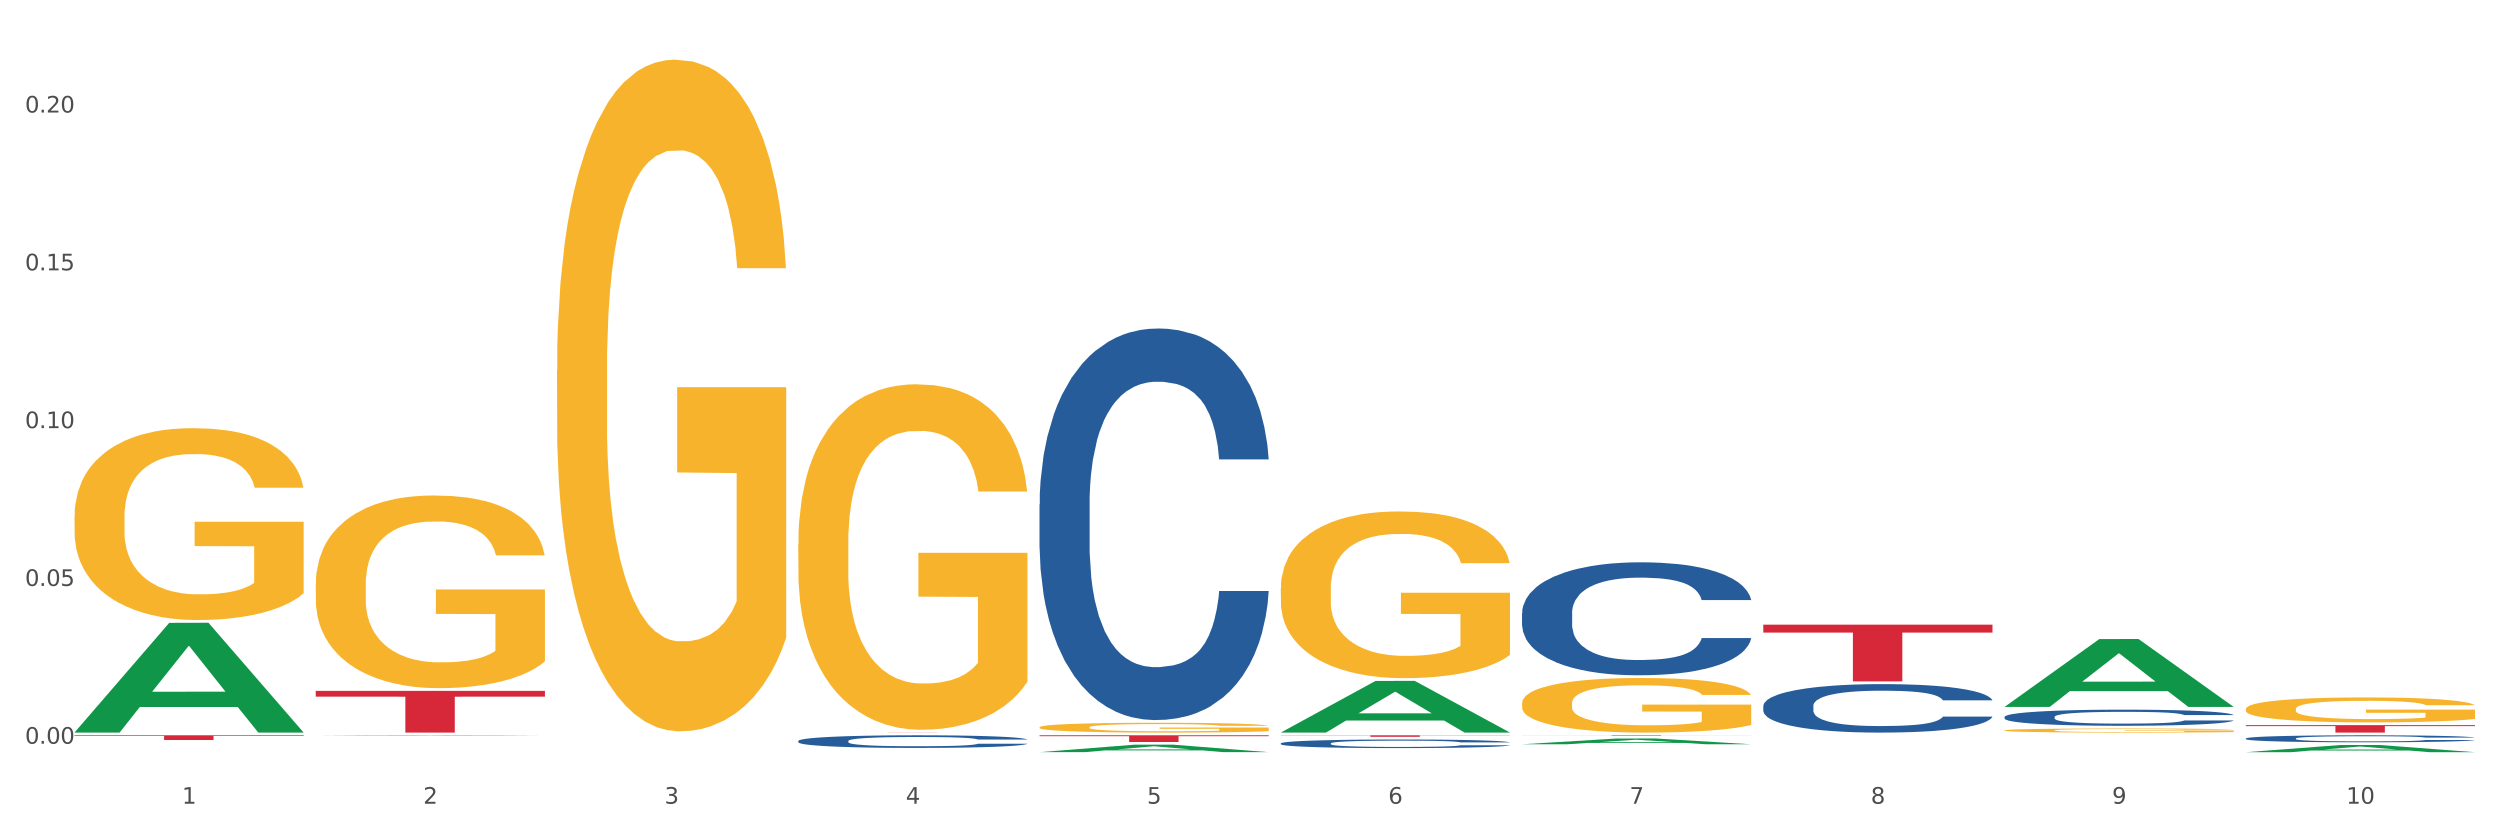 <?xml version="1.0" encoding="utf-8" standalone="no"?>
<!DOCTYPE svg PUBLIC "-//W3C//DTD SVG 1.1//EN"
  "http://www.w3.org/Graphics/SVG/1.1/DTD/svg11.dtd">
<svg xmlns:xlink="http://www.w3.org/1999/xlink" width="1080pt" height="360pt" viewBox="0 0 1080 360" xmlns="http://www.w3.org/2000/svg" version="1.1">
 <rect x="0" y="0" width="1080" height="360" fill="#333333" stroke="none"/>
 <defs>
  <style type="text/css">*{stroke-linejoin: round; stroke-linecap: butt}</style>
 </defs>
 <g id="figure_1">
  <g id="patch_1">
   <path d="M 0 360 
L 1080 360 
L 1080 0 
L 0 0 
z
" style="fill: #ffffff; stroke: #ffffff; stroke-linejoin: miter"/>
  </g>
  <g id="axes_1">
   <g id="matplotlib.axis_1">
    <g id="xtick_1">
     <g id="text_1">
      <!-- 1 -->
      <g style="fill: #4d4d4d" transform="translate(78.627 347.204) scale(0.096 -0.096)">
       <defs>
        <path id="DejaVuSans-31" d="M 794 531 
L 1825 531 
L 1825 4091 
L 703 3866 
L 703 4441 
L 1819 4666 
L 2450 4666 
L 2450 531 
L 3481 531 
L 3481 0 
L 794 0 
L 794 531 
z
" transform="scale(0.016)"/>
       </defs>
       <use xlink:href="#DejaVuSans-31"/>
      </g>
     </g>
    </g>
    <g id="xtick_2">
     <g id="text_2">
      <!-- 2 -->
      <g style="fill: #4d4d4d" transform="translate(182.851 347.204) scale(0.096 -0.096)">
       <defs>
        <path id="DejaVuSans-32" d="M 1228 531 
L 3431 531 
L 3431 0 
L 469 0 
L 469 531 
Q 828 903 1448 1529 
Q 2069 2156 2228 2338 
Q 2531 2678 2651 2914 
Q 2772 3150 2772 3378 
Q 2772 3750 2511 3984 
Q 2250 4219 1831 4219 
Q 1534 4219 1204 4116 
Q 875 4013 500 3803 
L 500 4441 
Q 881 4594 1212 4672 
Q 1544 4750 1819 4750 
Q 2544 4750 2975 4387 
Q 3406 4025 3406 3419 
Q 3406 3131 3298 2873 
Q 3191 2616 2906 2266 
Q 2828 2175 2409 1742 
Q 1991 1309 1228 531 
z
" transform="scale(0.016)"/>
       </defs>
       <use xlink:href="#DejaVuSans-32"/>
      </g>
     </g>
    </g>
    <g id="xtick_3">
     <g id="text_3">
      <!-- 3 -->
      <g style="fill: #4d4d4d" transform="translate(287.074 347.204) scale(0.096 -0.096)">
       <defs>
        <path id="DejaVuSans-33" d="M 2597 2516 
Q 3050 2419 3304 2112 
Q 3559 1806 3559 1356 
Q 3559 666 3084 287 
Q 2609 -91 1734 -91 
Q 1441 -91 1130 -33 
Q 819 25 488 141 
L 488 750 
Q 750 597 1062 519 
Q 1375 441 1716 441 
Q 2309 441 2620 675 
Q 2931 909 2931 1356 
Q 2931 1769 2642 2001 
Q 2353 2234 1838 2234 
L 1294 2234 
L 1294 2753 
L 1863 2753 
Q 2328 2753 2575 2939 
Q 2822 3125 2822 3475 
Q 2822 3834 2567 4026 
Q 2313 4219 1838 4219 
Q 1578 4219 1281 4162 
Q 984 4106 628 3988 
L 628 4550 
Q 988 4650 1302 4700 
Q 1616 4750 1894 4750 
Q 2613 4750 3031 4423 
Q 3450 4097 3450 3541 
Q 3450 3153 3228 2886 
Q 3006 2619 2597 2516 
z
" transform="scale(0.016)"/>
       </defs>
       <use xlink:href="#DejaVuSans-33"/>
      </g>
     </g>
    </g>
    <g id="xtick_4">
     <g id="text_4">
      <!-- 4 -->
      <g style="fill: #4d4d4d" transform="translate(391.298 347.204) scale(0.096 -0.096)">
       <defs>
        <path id="DejaVuSans-34" d="M 2419 4116 
L 825 1625 
L 2419 1625 
L 2419 4116 
z
M 2253 4666 
L 3047 4666 
L 3047 1625 
L 3713 1625 
L 3713 1100 
L 3047 1100 
L 3047 0 
L 2419 0 
L 2419 1100 
L 313 1100 
L 313 1709 
L 2253 4666 
z
" transform="scale(0.016)"/>
       </defs>
       <use xlink:href="#DejaVuSans-34"/>
      </g>
     </g>
    </g>
    <g id="xtick_5">
     <g id="text_5">
      <!-- 5 -->
      <g style="fill: #4d4d4d" transform="translate(495.522 347.204) scale(0.096 -0.096)">
       <defs>
        <path id="DejaVuSans-35" d="M 691 4666 
L 3169 4666 
L 3169 4134 
L 1269 4134 
L 1269 2991 
Q 1406 3038 1543 3061 
Q 1681 3084 1819 3084 
Q 2600 3084 3056 2656 
Q 3513 2228 3513 1497 
Q 3513 744 3044 326 
Q 2575 -91 1722 -91 
Q 1428 -91 1123 -41 
Q 819 9 494 109 
L 494 744 
Q 775 591 1075 516 
Q 1375 441 1709 441 
Q 2250 441 2565 725 
Q 2881 1009 2881 1497 
Q 2881 1984 2565 2268 
Q 2250 2553 1709 2553 
Q 1456 2553 1204 2497 
Q 953 2441 691 2322 
L 691 4666 
z
" transform="scale(0.016)"/>
       </defs>
       <use xlink:href="#DejaVuSans-35"/>
      </g>
     </g>
    </g>
    <g id="xtick_6">
     <g id="text_6">
      <!-- 6 -->
      <g style="fill: #4d4d4d" transform="translate(599.745 347.204) scale(0.096 -0.096)">
       <defs>
        <path id="DejaVuSans-36" d="M 2113 2584 
Q 1688 2584 1439 2293 
Q 1191 2003 1191 1497 
Q 1191 994 1439 701 
Q 1688 409 2113 409 
Q 2538 409 2786 701 
Q 3034 994 3034 1497 
Q 3034 2003 2786 2293 
Q 2538 2584 2113 2584 
z
M 3366 4563 
L 3366 3988 
Q 3128 4100 2886 4159 
Q 2644 4219 2406 4219 
Q 1781 4219 1451 3797 
Q 1122 3375 1075 2522 
Q 1259 2794 1537 2939 
Q 1816 3084 2150 3084 
Q 2853 3084 3261 2657 
Q 3669 2231 3669 1497 
Q 3669 778 3244 343 
Q 2819 -91 2113 -91 
Q 1303 -91 875 529 
Q 447 1150 447 2328 
Q 447 3434 972 4092 
Q 1497 4750 2381 4750 
Q 2619 4750 2861 4703 
Q 3103 4656 3366 4563 
z
" transform="scale(0.016)"/>
       </defs>
       <use xlink:href="#DejaVuSans-36"/>
      </g>
     </g>
    </g>
    <g id="xtick_7">
     <g id="text_7">
      <!-- 7 -->
      <g style="fill: #4d4d4d" transform="translate(703.969 347.204) scale(0.096 -0.096)">
       <defs>
        <path id="DejaVuSans-37" d="M 525 4666 
L 3525 4666 
L 3525 4397 
L 1831 0 
L 1172 0 
L 2766 4134 
L 525 4134 
L 525 4666 
z
" transform="scale(0.016)"/>
       </defs>
       <use xlink:href="#DejaVuSans-37"/>
      </g>
     </g>
    </g>
    <g id="xtick_8">
     <g id="text_8">
      <!-- 8 -->
      <g style="fill: #4d4d4d" transform="translate(808.193 347.204) scale(0.096 -0.096)">
       <defs>
        <path id="DejaVuSans-38" d="M 2034 2216 
Q 1584 2216 1326 1975 
Q 1069 1734 1069 1313 
Q 1069 891 1326 650 
Q 1584 409 2034 409 
Q 2484 409 2743 651 
Q 3003 894 3003 1313 
Q 3003 1734 2745 1975 
Q 2488 2216 2034 2216 
z
M 1403 2484 
Q 997 2584 770 2862 
Q 544 3141 544 3541 
Q 544 4100 942 4425 
Q 1341 4750 2034 4750 
Q 2731 4750 3128 4425 
Q 3525 4100 3525 3541 
Q 3525 3141 3298 2862 
Q 3072 2584 2669 2484 
Q 3125 2378 3379 2068 
Q 3634 1759 3634 1313 
Q 3634 634 3220 271 
Q 2806 -91 2034 -91 
Q 1263 -91 848 271 
Q 434 634 434 1313 
Q 434 1759 690 2068 
Q 947 2378 1403 2484 
z
M 1172 3481 
Q 1172 3119 1398 2916 
Q 1625 2713 2034 2713 
Q 2441 2713 2670 2916 
Q 2900 3119 2900 3481 
Q 2900 3844 2670 4047 
Q 2441 4250 2034 4250 
Q 1625 4250 1398 4047 
Q 1172 3844 1172 3481 
z
" transform="scale(0.016)"/>
       </defs>
       <use xlink:href="#DejaVuSans-38"/>
      </g>
     </g>
    </g>
    <g id="xtick_9">
     <g id="text_9">
      <!-- 9 -->
      <g style="fill: #4d4d4d" transform="translate(912.416 347.204) scale(0.096 -0.096)">
       <defs>
        <path id="DejaVuSans-39" d="M 703 97 
L 703 672 
Q 941 559 1184 500 
Q 1428 441 1663 441 
Q 2288 441 2617 861 
Q 2947 1281 2994 2138 
Q 2813 1869 2534 1725 
Q 2256 1581 1919 1581 
Q 1219 1581 811 2004 
Q 403 2428 403 3163 
Q 403 3881 828 4315 
Q 1253 4750 1959 4750 
Q 2769 4750 3195 4129 
Q 3622 3509 3622 2328 
Q 3622 1225 3098 567 
Q 2575 -91 1691 -91 
Q 1453 -91 1209 -44 
Q 966 3 703 97 
z
M 1959 2075 
Q 2384 2075 2632 2365 
Q 2881 2656 2881 3163 
Q 2881 3666 2632 3958 
Q 2384 4250 1959 4250 
Q 1534 4250 1286 3958 
Q 1038 3666 1038 3163 
Q 1038 2656 1286 2365 
Q 1534 2075 1959 2075 
z
" transform="scale(0.016)"/>
       </defs>
       <use xlink:href="#DejaVuSans-39"/>
      </g>
     </g>
    </g>
    <g id="xtick_10">
     <g id="text_10">
      <!-- 10 -->
      <g style="fill: #4d4d4d" transform="translate(1013.586 347.204) scale(0.096 -0.096)">
       <defs>
        <path id="DejaVuSans-30" d="M 2034 4250 
Q 1547 4250 1301 3770 
Q 1056 3291 1056 2328 
Q 1056 1369 1301 889 
Q 1547 409 2034 409 
Q 2525 409 2770 889 
Q 3016 1369 3016 2328 
Q 3016 3291 2770 3770 
Q 2525 4250 2034 4250 
z
M 2034 4750 
Q 2819 4750 3233 4129 
Q 3647 3509 3647 2328 
Q 3647 1150 3233 529 
Q 2819 -91 2034 -91 
Q 1250 -91 836 529 
Q 422 1150 422 2328 
Q 422 3509 836 4129 
Q 1250 4750 2034 4750 
z
" transform="scale(0.016)"/>
       </defs>
       <use xlink:href="#DejaVuSans-31"/>
       <use xlink:href="#DejaVuSans-30" transform="translate(63.623 0)"/>
      </g>
     </g>
    </g>
    <g id="xtick_11"/>
    <g id="xtick_12"/>
    <g id="xtick_13"/>
    <g id="xtick_14"/>
    <g id="xtick_15"/>
    <g id="xtick_16"/>
    <g id="xtick_17"/>
    <g id="xtick_18"/>
    <g id="xtick_19"/>
   </g>
   <g id="matplotlib.axis_2">
    <g id="ytick_1">
     <g id="text_11">
      <!-- 0.00 -->
      <g style="fill: #4d4d4d" transform="translate(10.8 321.294) scale(0.096 -0.096)">
       <defs>
        <path id="DejaVuSans-2e" d="M 684 794 
L 1344 794 
L 1344 0 
L 684 0 
L 684 794 
z
" transform="scale(0.016)"/>
       </defs>
       <use xlink:href="#DejaVuSans-30"/>
       <use xlink:href="#DejaVuSans-2e" transform="translate(63.623 0)"/>
       <use xlink:href="#DejaVuSans-30" transform="translate(95.41 0)"/>
       <use xlink:href="#DejaVuSans-30" transform="translate(159.033 0)"/>
      </g>
     </g>
    </g>
    <g id="ytick_2">
     <g id="text_12">
      <!-- 0.05 -->
      <g style="fill: #4d4d4d" transform="translate(10.8 253.126) scale(0.096 -0.096)">
       <use xlink:href="#DejaVuSans-30"/>
       <use xlink:href="#DejaVuSans-2e" transform="translate(63.623 0)"/>
       <use xlink:href="#DejaVuSans-30" transform="translate(95.41 0)"/>
       <use xlink:href="#DejaVuSans-35" transform="translate(159.033 0)"/>
      </g>
     </g>
    </g>
    <g id="ytick_3">
     <g id="text_13">
      <!-- 0.10 -->
      <g style="fill: #4d4d4d" transform="translate(10.8 184.959) scale(0.096 -0.096)">
       <use xlink:href="#DejaVuSans-30"/>
       <use xlink:href="#DejaVuSans-2e" transform="translate(63.623 0)"/>
       <use xlink:href="#DejaVuSans-31" transform="translate(95.41 0)"/>
       <use xlink:href="#DejaVuSans-30" transform="translate(159.033 0)"/>
      </g>
     </g>
    </g>
    <g id="ytick_4">
     <g id="text_14">
      <!-- 0.15 -->
      <g style="fill: #4d4d4d" transform="translate(10.8 116.792) scale(0.096 -0.096)">
       <use xlink:href="#DejaVuSans-30"/>
       <use xlink:href="#DejaVuSans-2e" transform="translate(63.623 0)"/>
       <use xlink:href="#DejaVuSans-31" transform="translate(95.41 0)"/>
       <use xlink:href="#DejaVuSans-35" transform="translate(159.033 0)"/>
      </g>
     </g>
    </g>
    <g id="ytick_5">
     <g id="text_15">
      <!-- 0.20 -->
      <g style="fill: #4d4d4d" transform="translate(10.8 48.625) scale(0.096 -0.096)">
       <use xlink:href="#DejaVuSans-30"/>
       <use xlink:href="#DejaVuSans-2e" transform="translate(63.623 0)"/>
       <use xlink:href="#DejaVuSans-32" transform="translate(95.41 0)"/>
       <use xlink:href="#DejaVuSans-30" transform="translate(159.033 0)"/>
      </g>
     </g>
    </g>
    <g id="ytick_6"/>
    <g id="ytick_7"/>
    <g id="ytick_8"/>
    <g id="ytick_9"/>
   </g>
   <g id="PolyCollection_1">
    <path d="M 32.175 316.39 
L 32.277 316.345 
L 73.107 269.071 
L 90.051 269.027 
L 131.187 316.479 
L 111.589 316.479 
L 102.709 305.429 
L 60.552 305.429 
L 60.246 305.607 
L 51.671 316.479 
L 32.175 316.479 
L 32.175 316.39 
L 65.86 298.835 
L 97.401 298.79 
L 81.783 279.141 
L 81.579 279.052 
L 81.375 279.186 
L 65.758 298.79 
L 65.86 298.835 
L 32.175 316.39 
z
" clip-path="url(#p85b5d80c39)" style="fill: #109648"/>
    <path d="M 657.517 317.646 
L 756.529 317.646 
L 756.529 317.677 
L 717.581 317.677 
L 717.581 317.864 
L 696.23 317.864 
L 696.23 317.677 
L 657.517 317.677 
L 657.517 317.647 
L 657.517 317.646 
z
" clip-path="url(#p85b5d80c39)" style="fill: #d62839"/>
    <path d="M 553.293 317.646 
L 652.306 317.646 
L 652.306 317.737 
L 613.358 317.738 
L 613.358 318.3 
L 592.006 318.3 
L 592.006 317.738 
L 553.293 317.737 
L 553.293 317.647 
L 553.293 317.646 
z
" clip-path="url(#p85b5d80c39)" style="fill: #d62839"/>
    <path d="M 449.069 317.646 
L 548.082 317.646 
L 548.082 318.048 
L 509.134 318.051 
L 509.134 320.538 
L 487.783 320.538 
L 487.783 318.051 
L 449.069 318.048 
L 449.069 317.649 
L 449.069 317.646 
z
" clip-path="url(#p85b5d80c39)" style="fill: #d62839"/>
    <path d="M 344.846 316.433 
L 443.858 316.433 
L 443.858 316.439 
L 404.91 316.44 
L 404.91 316.479 
L 383.559 316.479 
L 383.559 316.44 
L 344.846 316.439 
L 344.846 316.433 
L 344.846 316.433 
z
" clip-path="url(#p85b5d80c39)" style="fill: #d62839"/>
    <path d="M 136.399 298.453 
L 235.411 298.453 
L 235.411 300.958 
L 196.463 300.975 
L 196.463 316.479 
L 175.112 316.479 
L 175.112 300.975 
L 136.399 300.958 
L 136.399 298.47 
L 136.399 298.453 
z
" clip-path="url(#p85b5d80c39)" style="fill: #d62839"/>
    <path d="M 344.846 320.098 
L 344.963 320.093 
L 344.963 319.953 
L 345.314 319.764 
L 346.601 319.415 
L 348.24 319.151 
L 351.049 318.842 
L 352.57 318.713 
L 354.56 318.568 
L 358.656 318.334 
L 363.338 318.135 
L 366.615 318.025 
L 369.072 317.955 
L 374.573 317.831 
L 377.733 317.776 
L 381.01 317.731 
L 383.819 317.701 
L 388.5 317.666 
L 392.245 317.651 
L 396.576 317.646 
L 400.204 317.651 
L 405.002 317.671 
L 412.025 317.731 
L 414.716 317.766 
L 418.344 317.826 
L 422.09 317.905 
L 425.133 317.985 
L 428.644 318.1 
L 432.272 318.249 
L 435.783 318.439 
L 438.241 318.613 
L 440.23 318.797 
L 441.986 319.022 
L 443.273 319.266 
L 443.858 319.47 
L 422.441 319.47 
L 421.856 319.286 
L 420.685 319.086 
L 419.515 318.952 
L 418.227 318.842 
L 416.238 318.718 
L 414.482 318.638 
L 411.556 318.543 
L 408.865 318.483 
L 406.641 318.449 
L 403.949 318.419 
L 398.214 318.389 
L 394.118 318.389 
L 391.543 318.399 
L 388.383 318.424 
L 385.691 318.459 
L 382.531 318.518 
L 380.074 318.583 
L 377.616 318.668 
L 376.211 318.728 
L 374.105 318.837 
L 372.7 318.927 
L 370.828 319.081 
L 369.775 319.191 
L 367.902 319.475 
L 367.083 319.684 
L 366.732 319.829 
L 366.498 319.988 
L 366.498 320.765 
L 367.2 321.114 
L 367.785 321.264 
L 368.721 321.433 
L 370.477 321.652 
L 373.052 321.866 
L 375.743 322.021 
L 377.967 322.116 
L 380.074 322.185 
L 382.18 322.24 
L 384.755 322.29 
L 386.862 322.32 
L 390.022 322.35 
L 393.767 322.365 
L 396.693 322.365 
L 402.662 322.34 
L 405.353 322.315 
L 407.928 322.28 
L 410.737 322.225 
L 412.961 322.165 
L 414.248 322.121 
L 416.355 322.026 
L 417.993 321.926 
L 419.398 321.812 
L 420.334 321.712 
L 421.387 321.563 
L 422.207 321.393 
L 422.441 321.303 
L 443.858 321.303 
L 443.39 321.483 
L 442.571 321.657 
L 440.932 321.891 
L 439.645 322.026 
L 437.655 322.19 
L 435.549 322.33 
L 432.623 322.484 
L 429.931 322.599 
L 427.122 322.699 
L 424.079 322.788 
L 418.579 322.913 
L 416.589 322.948 
L 412.376 323.007 
L 409.099 323.042 
L 404.3 323.077 
L 399.385 323.097 
L 394.235 323.102 
L 389.671 323.092 
L 384.638 323.062 
L 381.478 323.032 
L 377.967 322.988 
L 373.871 322.918 
L 370.009 322.833 
L 366.38 322.733 
L 362.986 322.619 
L 359.826 322.489 
L 355.73 322.275 
L 352.687 322.066 
L 350.464 321.871 
L 348.942 321.707 
L 347.421 321.498 
L 346.601 321.353 
L 345.314 321.005 
L 344.846 320.681 
L 344.846 320.098 
z
" clip-path="url(#p85b5d80c39)" style="fill: #255c99"/>
    <path d="M 449.069 217.915 
L 449.187 217.76 
L 449.187 213.435 
L 449.538 207.564 
L 450.825 196.75 
L 452.464 188.563 
L 455.272 178.984 
L 456.794 174.968 
L 458.783 170.488 
L 462.88 163.227 
L 467.561 157.047 
L 470.838 153.649 
L 473.296 151.486 
L 478.797 147.624 
L 481.957 145.924 
L 485.234 144.534 
L 488.042 143.607 
L 492.724 142.526 
L 496.469 142.062 
L 500.799 141.908 
L 504.427 142.062 
L 509.226 142.68 
L 516.248 144.534 
L 518.94 145.616 
L 522.568 147.469 
L 526.313 149.941 
L 529.356 152.413 
L 532.867 155.966 
L 536.495 160.601 
L 540.006 166.471 
L 542.464 171.878 
L 544.454 177.594 
L 546.209 184.546 
L 547.497 192.116 
L 548.082 198.45 
L 526.664 198.45 
L 526.079 192.734 
L 524.909 186.554 
L 523.738 182.383 
L 522.451 178.984 
L 520.461 175.122 
L 518.706 172.651 
L 515.78 169.715 
L 513.088 167.862 
L 510.864 166.78 
L 508.173 165.853 
L 502.438 164.926 
L 498.342 164.926 
L 495.767 165.235 
L 492.607 166.008 
L 489.915 167.089 
L 486.755 168.943 
L 484.297 170.951 
L 481.84 173.577 
L 480.435 175.431 
L 478.328 178.83 
L 476.924 181.611 
L 475.051 186.4 
L 473.998 189.799 
L 472.126 198.604 
L 471.306 205.093 
L 470.955 209.573 
L 470.721 214.516 
L 470.721 238.616 
L 471.423 249.43 
L 472.009 254.065 
L 472.945 259.317 
L 474.7 266.115 
L 477.275 272.758 
L 479.967 277.547 
L 482.191 280.482 
L 484.297 282.645 
L 486.404 284.344 
L 488.979 285.889 
L 491.085 286.816 
L 494.245 287.743 
L 497.991 288.206 
L 500.916 288.206 
L 506.885 287.434 
L 509.577 286.661 
L 512.152 285.58 
L 514.961 283.881 
L 517.184 282.027 
L 518.472 280.636 
L 520.578 277.701 
L 522.217 274.611 
L 523.621 271.058 
L 524.558 267.968 
L 525.611 263.334 
L 526.43 258.081 
L 526.664 255.301 
L 548.082 255.301 
L 547.614 260.862 
L 546.795 266.269 
L 545.156 273.53 
L 543.869 277.701 
L 541.879 282.799 
L 539.772 287.125 
L 536.846 291.914 
L 534.155 295.467 
L 531.346 298.557 
L 528.303 301.337 
L 522.802 305.2 
L 520.813 306.281 
L 516.599 308.135 
L 513.322 309.216 
L 508.524 310.298 
L 503.608 310.916 
L 498.459 311.07 
L 493.894 310.761 
L 488.862 309.834 
L 485.702 308.907 
L 482.191 307.517 
L 478.094 305.354 
L 474.232 302.728 
L 470.604 299.638 
L 467.21 296.085 
L 464.05 292.068 
L 459.954 285.425 
L 456.911 278.937 
L 454.687 272.912 
L 453.166 267.814 
L 451.644 261.326 
L 450.825 256.845 
L 449.538 246.031 
L 449.069 235.99 
L 449.069 217.915 
z
" clip-path="url(#p85b5d80c39)" style="fill: #255c99"/>
    <path d="M 553.293 321.133 
L 553.41 321.13 
L 553.41 321.035 
L 553.761 320.906 
L 555.049 320.669 
L 556.687 320.49 
L 559.496 320.28 
L 561.017 320.192 
L 563.007 320.094 
L 567.103 319.934 
L 571.785 319.799 
L 575.062 319.725 
L 577.52 319.677 
L 583.02 319.592 
L 586.18 319.555 
L 589.457 319.525 
L 592.266 319.504 
L 596.948 319.481 
L 600.693 319.471 
L 605.023 319.467 
L 608.651 319.471 
L 613.45 319.484 
L 620.472 319.525 
L 623.164 319.548 
L 626.792 319.589 
L 630.537 319.643 
L 633.58 319.697 
L 637.091 319.775 
L 640.719 319.877 
L 644.23 320.006 
L 646.688 320.124 
L 648.677 320.249 
L 650.433 320.402 
L 651.72 320.568 
L 652.306 320.707 
L 630.888 320.707 
L 630.303 320.581 
L 629.132 320.446 
L 627.962 320.354 
L 626.675 320.28 
L 624.685 320.195 
L 622.929 320.141 
L 620.004 320.077 
L 617.312 320.036 
L 615.088 320.012 
L 612.396 319.992 
L 606.661 319.972 
L 602.565 319.972 
L 599.99 319.979 
L 596.83 319.995 
L 594.139 320.019 
L 590.979 320.06 
L 588.521 320.104 
L 586.063 320.161 
L 584.659 320.202 
L 582.552 320.277 
L 581.148 320.337 
L 579.275 320.442 
L 578.222 320.517 
L 576.349 320.71 
L 575.53 320.852 
L 575.179 320.95 
L 574.945 321.059 
L 574.945 321.587 
L 575.647 321.824 
L 576.232 321.926 
L 577.168 322.041 
L 578.924 322.19 
L 581.499 322.336 
L 584.191 322.441 
L 586.414 322.505 
L 588.521 322.552 
L 590.628 322.59 
L 593.202 322.623 
L 595.309 322.644 
L 598.469 322.664 
L 602.214 322.674 
L 605.14 322.674 
L 611.109 322.657 
L 613.801 322.64 
L 616.375 322.617 
L 619.184 322.579 
L 621.408 322.539 
L 622.695 322.508 
L 624.802 322.444 
L 626.441 322.376 
L 627.845 322.298 
L 628.781 322.231 
L 629.835 322.129 
L 630.654 322.014 
L 630.888 321.953 
L 652.306 321.953 
L 651.837 322.075 
L 651.018 322.193 
L 649.38 322.352 
L 648.092 322.444 
L 646.103 322.556 
L 643.996 322.651 
L 641.07 322.755 
L 638.378 322.833 
L 635.569 322.901 
L 632.526 322.962 
L 627.026 323.047 
L 625.036 323.07 
L 620.823 323.111 
L 617.546 323.135 
L 612.747 323.158 
L 607.832 323.172 
L 602.682 323.175 
L 598.118 323.169 
L 593.085 323.148 
L 589.925 323.128 
L 586.414 323.098 
L 582.318 323.05 
L 578.456 322.993 
L 574.828 322.925 
L 571.434 322.847 
L 568.274 322.759 
L 564.177 322.613 
L 561.135 322.471 
L 558.911 322.339 
L 557.389 322.227 
L 555.868 322.085 
L 555.049 321.987 
L 553.761 321.75 
L 553.293 321.53 
L 553.293 321.133 
z
" clip-path="url(#p85b5d80c39)" style="fill: #255c99"/>
    <path d="M 657.517 264.847 
L 657.634 264.803 
L 657.634 263.555 
L 657.985 261.861 
L 659.272 258.741 
L 660.911 256.379 
L 663.72 253.615 
L 665.241 252.456 
L 667.231 251.164 
L 671.327 249.069 
L 676.008 247.286 
L 679.285 246.305 
L 681.743 245.681 
L 687.244 244.567 
L 690.404 244.077 
L 693.681 243.676 
L 696.49 243.408 
L 701.171 243.096 
L 704.916 242.963 
L 709.247 242.918 
L 712.875 242.963 
L 717.673 243.141 
L 724.695 243.676 
L 727.387 243.988 
L 731.015 244.523 
L 734.76 245.236 
L 737.803 245.949 
L 741.314 246.974 
L 744.943 248.311 
L 748.454 250.005 
L 750.911 251.565 
L 752.901 253.214 
L 754.657 255.22 
L 755.944 257.404 
L 756.529 259.231 
L 735.112 259.231 
L 734.526 257.582 
L 733.356 255.799 
L 732.186 254.596 
L 730.898 253.615 
L 728.909 252.501 
L 727.153 251.788 
L 724.227 250.941 
L 721.535 250.406 
L 719.312 250.094 
L 716.62 249.827 
L 710.885 249.559 
L 706.789 249.559 
L 704.214 249.648 
L 701.054 249.871 
L 698.362 250.183 
L 695.202 250.718 
L 692.745 251.297 
L 690.287 252.055 
L 688.882 252.59 
L 686.776 253.571 
L 685.371 254.373 
L 683.499 255.755 
L 682.445 256.735 
L 680.573 259.276 
L 679.754 261.148 
L 679.402 262.44 
L 679.168 263.867 
L 679.168 270.82 
L 679.871 273.94 
L 680.456 275.277 
L 681.392 276.793 
L 683.148 278.754 
L 685.722 280.67 
L 688.414 282.052 
L 690.638 282.899 
L 692.745 283.523 
L 694.851 284.013 
L 697.426 284.459 
L 699.533 284.726 
L 702.693 284.994 
L 706.438 285.128 
L 709.364 285.128 
L 715.332 284.905 
L 718.024 284.682 
L 720.599 284.37 
L 723.408 283.88 
L 725.632 283.345 
L 726.919 282.944 
L 729.026 282.097 
L 730.664 281.205 
L 732.069 280.18 
L 733.005 279.289 
L 734.058 277.952 
L 734.877 276.436 
L 735.112 275.634 
L 756.529 275.634 
L 756.061 277.238 
L 755.242 278.798 
L 753.603 280.893 
L 752.316 282.097 
L 750.326 283.568 
L 748.22 284.816 
L 745.294 286.197 
L 742.602 287.222 
L 739.793 288.114 
L 736.75 288.916 
L 731.249 290.031 
L 729.26 290.343 
L 725.046 290.877 
L 721.769 291.189 
L 716.971 291.501 
L 712.055 291.68 
L 706.906 291.724 
L 702.341 291.635 
L 697.309 291.368 
L 694.149 291.1 
L 690.638 290.699 
L 686.542 290.075 
L 682.679 289.317 
L 679.051 288.426 
L 675.657 287.401 
L 672.497 286.242 
L 668.401 284.325 
L 665.358 282.453 
L 663.134 280.715 
L 661.613 279.244 
L 660.091 277.372 
L 659.272 276.08 
L 657.985 272.959 
L 657.517 270.062 
L 657.517 264.847 
z
" clip-path="url(#p85b5d80c39)" style="fill: #255c99"/>
    <path d="M 761.74 304.946 
L 761.857 304.927 
L 761.857 304.392 
L 762.208 303.665 
L 763.496 302.326 
L 765.134 301.313 
L 767.943 300.127 
L 769.465 299.63 
L 771.454 299.075 
L 775.551 298.176 
L 780.232 297.411 
L 783.509 296.99 
L 785.967 296.723 
L 791.467 296.245 
L 794.627 296.034 
L 797.904 295.862 
L 800.713 295.747 
L 805.395 295.613 
L 809.14 295.556 
L 813.47 295.537 
L 817.098 295.556 
L 821.897 295.633 
L 828.919 295.862 
L 831.611 295.996 
L 835.239 296.225 
L 838.984 296.531 
L 842.027 296.837 
L 845.538 297.277 
L 849.166 297.851 
L 852.677 298.578 
L 855.135 299.247 
L 857.125 299.955 
L 858.88 300.815 
L 860.168 301.753 
L 860.753 302.537 
L 839.335 302.537 
L 838.75 301.829 
L 837.58 301.064 
L 836.409 300.548 
L 835.122 300.127 
L 833.132 299.649 
L 831.377 299.343 
L 828.451 298.979 
L 825.759 298.75 
L 823.535 298.616 
L 820.843 298.501 
L 815.109 298.387 
L 811.012 298.387 
L 808.438 298.425 
L 805.278 298.52 
L 802.586 298.654 
L 799.426 298.884 
L 796.968 299.132 
L 794.51 299.458 
L 793.106 299.687 
L 790.999 300.108 
L 789.595 300.452 
L 787.722 301.045 
L 786.669 301.466 
L 784.796 302.556 
L 783.977 303.359 
L 783.626 303.914 
L 783.392 304.526 
L 783.392 307.509 
L 784.094 308.848 
L 784.679 309.422 
L 785.616 310.072 
L 787.371 310.913 
L 789.946 311.736 
L 792.638 312.329 
L 794.862 312.692 
L 796.968 312.96 
L 799.075 313.17 
L 801.65 313.361 
L 803.756 313.476 
L 806.916 313.591 
L 810.661 313.648 
L 813.587 313.648 
L 819.556 313.553 
L 822.248 313.457 
L 824.823 313.323 
L 827.632 313.113 
L 829.855 312.883 
L 831.143 312.711 
L 833.249 312.348 
L 834.888 311.965 
L 836.292 311.525 
L 837.229 311.143 
L 838.282 310.569 
L 839.101 309.919 
L 839.335 309.575 
L 860.753 309.575 
L 860.285 310.263 
L 859.465 310.933 
L 857.827 311.831 
L 856.539 312.348 
L 854.55 312.979 
L 852.443 313.514 
L 849.517 314.107 
L 846.825 314.547 
L 844.017 314.93 
L 840.974 315.274 
L 835.473 315.752 
L 833.483 315.886 
L 829.27 316.115 
L 825.993 316.249 
L 821.195 316.383 
L 816.279 316.46 
L 811.13 316.479 
L 806.565 316.441 
L 801.533 316.326 
L 798.373 316.211 
L 794.862 316.039 
L 790.765 315.771 
L 786.903 315.446 
L 783.275 315.064 
L 779.881 314.624 
L 776.721 314.126 
L 772.625 313.304 
L 769.582 312.501 
L 767.358 311.755 
L 765.837 311.124 
L 764.315 310.321 
L 763.496 309.766 
L 762.208 308.427 
L 761.74 307.184 
L 761.74 304.946 
z
" clip-path="url(#p85b5d80c39)" style="fill: #255c99"/>
    <path d="M 761.74 269.869 
L 860.753 269.869 
L 860.753 273.274 
L 821.805 273.297 
L 821.805 294.369 
L 800.454 294.369 
L 800.454 273.297 
L 761.74 273.274 
L 761.74 269.892 
L 761.74 269.869 
z
" clip-path="url(#p85b5d80c39)" style="fill: #d62839"/>
    <path d="M 865.964 309.702 
L 866.081 309.696 
L 866.081 309.518 
L 866.432 309.276 
L 867.719 308.831 
L 869.358 308.493 
L 872.167 308.099 
L 873.688 307.933 
L 875.678 307.749 
L 879.774 307.45 
L 884.456 307.195 
L 887.733 307.055 
L 890.19 306.966 
L 895.691 306.807 
L 898.851 306.737 
L 902.128 306.68 
L 904.937 306.642 
L 909.618 306.597 
L 913.364 306.578 
L 917.694 306.572 
L 921.322 306.578 
L 926.12 306.604 
L 933.143 306.68 
L 935.834 306.724 
L 939.463 306.801 
L 943.208 306.903 
L 946.251 307.004 
L 949.762 307.151 
L 953.39 307.342 
L 956.901 307.583 
L 959.359 307.806 
L 961.348 308.042 
L 963.104 308.328 
L 964.391 308.64 
L 964.976 308.901 
L 943.559 308.901 
L 942.974 308.665 
L 941.803 308.411 
L 940.633 308.239 
L 939.346 308.099 
L 937.356 307.94 
L 935.6 307.838 
L 932.674 307.717 
L 929.983 307.641 
L 927.759 307.596 
L 925.067 307.558 
L 919.332 307.52 
L 915.236 307.52 
L 912.661 307.533 
L 909.501 307.564 
L 906.81 307.609 
L 903.65 307.685 
L 901.192 307.768 
L 898.734 307.876 
L 897.33 307.953 
L 895.223 308.093 
L 893.819 308.207 
L 891.946 308.404 
L 890.893 308.544 
L 889.02 308.907 
L 888.201 309.174 
L 887.85 309.359 
L 887.616 309.562 
L 887.616 310.555 
L 888.318 311.001 
L 888.903 311.191 
L 889.839 311.408 
L 891.595 311.688 
L 894.17 311.961 
L 896.861 312.159 
L 899.085 312.28 
L 901.192 312.369 
L 903.298 312.439 
L 905.873 312.502 
L 907.98 312.54 
L 911.14 312.579 
L 914.885 312.598 
L 917.811 312.598 
L 923.78 312.566 
L 926.472 312.534 
L 929.046 312.489 
L 931.855 312.42 
L 934.079 312.343 
L 935.366 312.286 
L 937.473 312.165 
L 939.111 312.038 
L 940.516 311.891 
L 941.452 311.764 
L 942.505 311.573 
L 943.325 311.357 
L 943.559 311.242 
L 964.976 311.242 
L 964.508 311.471 
L 963.689 311.694 
L 962.05 311.993 
L 960.763 312.165 
L 958.773 312.375 
L 956.667 312.553 
L 953.741 312.75 
L 951.049 312.897 
L 948.24 313.024 
L 945.197 313.139 
L 939.697 313.298 
L 937.707 313.342 
L 933.494 313.419 
L 930.217 313.463 
L 925.418 313.508 
L 920.503 313.533 
L 915.353 313.539 
L 910.789 313.527 
L 905.756 313.489 
L 902.596 313.45 
L 899.085 313.393 
L 894.989 313.304 
L 891.127 313.196 
L 887.499 313.069 
L 884.105 312.922 
L 880.945 312.757 
L 876.848 312.483 
L 873.805 312.216 
L 871.582 311.968 
L 870.06 311.758 
L 868.539 311.49 
L 867.719 311.306 
L 866.432 310.861 
L 865.964 310.447 
L 865.964 309.702 
z
" clip-path="url(#p85b5d80c39)" style="fill: #255c99"/>
    <path d="M 136.399 252.513 
L 136.516 252.437 
L 136.516 249.7 
L 136.749 247.344 
L 137.918 241.643 
L 139.672 236.93 
L 140.958 234.421 
L 142.244 232.369 
L 143.763 230.316 
L 145.634 228.188 
L 149.024 225.071 
L 151.128 223.475 
L 153.699 221.803 
L 158.375 219.37 
L 161.765 218.002 
L 165.272 216.862 
L 171 215.494 
L 174.741 214.885 
L 178.716 214.429 
L 183.508 214.125 
L 187.132 214.049 
L 195.081 214.277 
L 201.861 214.961 
L 205.135 215.494 
L 209.343 216.406 
L 211.564 217.014 
L 215.188 218.23 
L 218.928 219.826 
L 221.5 221.195 
L 225.358 223.779 
L 228.28 226.364 
L 230.969 229.556 
L 232.372 231.761 
L 233.424 233.813 
L 234.359 236.17 
L 235.294 239.894 
L 214.253 239.894 
L 213.434 237.234 
L 212.148 234.725 
L 210.278 232.293 
L 208.641 230.773 
L 205.836 228.872 
L 203.264 227.656 
L 200.576 226.744 
L 197.302 225.984 
L 194.731 225.604 
L 191.107 225.299 
L 183.976 225.376 
L 179.183 225.984 
L 175.91 226.744 
L 173.806 227.428 
L 171.936 228.188 
L 169.831 229.252 
L 167.377 230.849 
L 165.623 232.293 
L 163.87 234.117 
L 162.467 235.942 
L 161.181 238.07 
L 160.129 240.35 
L 159.311 242.707 
L 158.609 245.595 
L 158.025 250.384 
L 158.025 260.798 
L 158.259 263.155 
L 158.843 266.271 
L 159.544 268.628 
L 160.713 271.44 
L 161.765 273.341 
L 163.753 276.077 
L 165.974 278.358 
L 167.727 279.802 
L 169.481 281.018 
L 172.52 282.691 
L 175.91 284.059 
L 178.833 284.895 
L 182.807 285.655 
L 185.496 285.959 
L 187.834 286.111 
L 193.562 286.111 
L 197.653 285.883 
L 202.212 285.351 
L 205.719 284.667 
L 208.641 283.831 
L 211.915 282.463 
L 214.019 281.17 
L 214.019 265.283 
L 188.301 265.207 
L 188.301 254.641 
L 235.411 254.641 
L 235.411 285.655 
L 233.424 287.252 
L 231.203 288.696 
L 228.865 289.988 
L 225.358 291.584 
L 221.15 293.105 
L 217.409 294.169 
L 213.434 295.081 
L 208.758 295.917 
L 202.68 296.677 
L 198.939 296.981 
L 194.263 297.209 
L 188.769 297.285 
L 183.976 297.133 
L 179.3 296.753 
L 174.39 296.069 
L 169.598 295.081 
L 165.974 294.093 
L 162.35 292.877 
L 158.492 291.28 
L 155.453 289.76 
L 153.115 288.392 
L 150.543 286.643 
L 147.738 284.363 
L 145.634 282.311 
L 143.763 280.182 
L 141.776 277.446 
L 140.373 275.089 
L 138.97 272.125 
L 138.152 269.92 
L 137.217 266.499 
L 136.516 261.711 
L 136.399 252.513 
z
" clip-path="url(#p85b5d80c39)" style="fill: #f7b32b"/>
    <path d="M 32.175 317.646 
L 131.187 317.646 
L 131.187 317.928 
L 92.239 317.93 
L 92.239 319.671 
L 70.888 319.671 
L 70.888 317.93 
L 32.175 317.928 
L 32.175 317.648 
L 32.175 317.646 
z
" clip-path="url(#p85b5d80c39)" style="fill: #d62839"/>
    <path d="M 970.188 306.281 
L 970.304 306.272 
L 970.304 305.917 
L 970.538 305.612 
L 971.707 304.874 
L 973.461 304.263 
L 974.747 303.938 
L 976.032 303.672 
L 977.552 303.407 
L 979.422 303.131 
L 982.813 302.727 
L 984.917 302.521 
L 987.488 302.304 
L 992.164 301.989 
L 995.554 301.812 
L 999.061 301.664 
L 1004.789 301.487 
L 1008.53 301.408 
L 1012.505 301.349 
L 1017.297 301.31 
L 1020.921 301.3 
L 1028.87 301.329 
L 1035.65 301.418 
L 1038.923 301.487 
L 1043.132 301.605 
L 1045.353 301.684 
L 1048.977 301.841 
L 1052.717 302.048 
L 1055.289 302.225 
L 1059.147 302.56 
L 1062.069 302.895 
L 1064.758 303.308 
L 1066.161 303.594 
L 1067.213 303.86 
L 1068.148 304.165 
L 1069.083 304.647 
L 1048.041 304.647 
L 1047.223 304.303 
L 1045.937 303.978 
L 1044.067 303.663 
L 1042.43 303.466 
L 1039.625 303.22 
L 1037.053 303.062 
L 1034.364 302.944 
L 1031.091 302.845 
L 1028.52 302.796 
L 1024.896 302.757 
L 1017.765 302.767 
L 1012.972 302.845 
L 1009.699 302.944 
L 1007.595 303.032 
L 1005.724 303.131 
L 1003.62 303.269 
L 1001.165 303.476 
L 999.412 303.663 
L 997.659 303.899 
L 996.256 304.135 
L 994.97 304.411 
L 993.918 304.706 
L 993.1 305.011 
L 992.398 305.386 
L 991.814 306.006 
L 991.814 307.355 
L 992.047 307.66 
L 992.632 308.064 
L 993.333 308.369 
L 994.502 308.733 
L 995.554 308.979 
L 997.542 309.334 
L 999.763 309.629 
L 1001.516 309.816 
L 1003.27 309.974 
L 1006.309 310.19 
L 1009.699 310.367 
L 1012.621 310.476 
L 1016.596 310.574 
L 1019.285 310.614 
L 1021.623 310.633 
L 1027.351 310.633 
L 1031.442 310.604 
L 1036.001 310.535 
L 1039.508 310.446 
L 1042.43 310.338 
L 1045.704 310.161 
L 1047.808 309.993 
L 1047.808 307.936 
L 1022.09 307.926 
L 1022.09 306.557 
L 1069.2 306.557 
L 1069.2 310.574 
L 1067.213 310.781 
L 1064.992 310.968 
L 1062.654 311.135 
L 1059.147 311.342 
L 1054.938 311.539 
L 1051.198 311.677 
L 1047.223 311.795 
L 1042.547 311.903 
L 1036.469 312.002 
L 1032.728 312.041 
L 1028.052 312.071 
L 1022.558 312.08 
L 1017.765 312.061 
L 1013.089 312.012 
L 1008.179 311.923 
L 1003.387 311.795 
L 999.763 311.667 
L 996.139 311.509 
L 992.281 311.303 
L 989.242 311.106 
L 986.904 310.929 
L 984.332 310.702 
L 981.527 310.407 
L 979.422 310.141 
L 977.552 309.865 
L 975.565 309.511 
L 974.162 309.206 
L 972.759 308.822 
L 971.941 308.536 
L 971.006 308.093 
L 970.304 307.473 
L 970.188 306.281 
z
" clip-path="url(#p85b5d80c39)" style="fill: #f7b32b"/>
    <path d="M 865.964 315.526 
L 866.081 315.524 
L 866.081 315.466 
L 866.315 315.416 
L 867.484 315.294 
L 869.237 315.194 
L 870.523 315.141 
L 871.809 315.097 
L 873.329 315.053 
L 875.199 315.008 
L 878.589 314.942 
L 880.693 314.908 
L 883.265 314.872 
L 887.941 314.82 
L 891.331 314.791 
L 894.838 314.767 
L 900.566 314.738 
L 904.306 314.725 
L 908.281 314.715 
L 913.074 314.709 
L 916.698 314.707 
L 924.647 314.712 
L 931.427 314.726 
L 934.7 314.738 
L 938.908 314.757 
L 941.129 314.77 
L 944.753 314.796 
L 948.494 314.83 
L 951.066 314.859 
L 954.923 314.914 
L 957.846 314.969 
L 960.534 315.037 
L 961.937 315.084 
L 962.989 315.128 
L 963.924 315.178 
L 964.859 315.257 
L 943.818 315.257 
L 943 315.201 
L 941.714 315.147 
L 939.843 315.095 
L 938.207 315.063 
L 935.401 315.023 
L 932.829 314.997 
L 930.141 314.977 
L 926.868 314.961 
L 924.296 314.953 
L 920.672 314.946 
L 913.541 314.948 
L 908.749 314.961 
L 905.475 314.977 
L 903.371 314.992 
L 901.501 315.008 
L 899.397 315.031 
L 896.942 315.065 
L 895.188 315.095 
L 893.435 315.134 
L 892.032 315.173 
L 890.746 315.218 
L 889.694 315.267 
L 888.876 315.317 
L 888.175 315.379 
L 887.59 315.48 
L 887.59 315.702 
L 887.824 315.752 
L 888.408 315.819 
L 889.11 315.869 
L 890.279 315.929 
L 891.331 315.969 
L 893.318 316.027 
L 895.539 316.076 
L 897.293 316.107 
L 899.046 316.133 
L 902.085 316.168 
L 905.475 316.197 
L 908.398 316.215 
L 912.372 316.231 
L 915.061 316.238 
L 917.399 316.241 
L 923.127 316.241 
L 927.218 316.236 
L 931.777 316.225 
L 935.284 316.21 
L 938.207 316.192 
L 941.48 316.163 
L 943.584 316.136 
L 943.584 315.798 
L 917.867 315.796 
L 917.867 315.571 
L 964.976 315.571 
L 964.976 316.231 
L 962.989 316.265 
L 960.768 316.296 
L 958.43 316.323 
L 954.923 316.357 
L 950.715 316.39 
L 946.974 316.412 
L 943 316.432 
L 938.324 316.45 
L 932.245 316.466 
L 928.504 316.472 
L 923.828 316.477 
L 918.334 316.479 
L 913.541 316.476 
L 908.865 316.468 
L 903.956 316.453 
L 899.163 316.432 
L 895.539 316.411 
L 891.915 316.385 
L 888.058 316.351 
L 885.018 316.319 
L 882.68 316.29 
L 880.109 316.252 
L 877.303 316.204 
L 875.199 316.16 
L 873.329 316.115 
L 871.341 316.057 
L 869.938 316.006 
L 868.536 315.943 
L 867.717 315.896 
L 866.782 315.823 
L 866.081 315.722 
L 865.964 315.526 
z
" clip-path="url(#p85b5d80c39)" style="fill: #f7b32b"/>
    <path d="M 761.74 318.175 
L 761.857 318.175 
L 761.857 318.175 
L 762.091 318.174 
L 763.26 318.173 
L 765.013 318.172 
L 766.299 318.172 
L 767.585 318.172 
L 769.105 318.171 
L 770.975 318.171 
L 774.365 318.17 
L 776.469 318.17 
L 779.041 318.169 
L 783.717 318.169 
L 787.107 318.169 
L 790.614 318.168 
L 796.342 318.168 
L 800.083 318.168 
L 804.057 318.168 
L 808.85 318.168 
L 812.474 318.168 
L 820.423 318.168 
L 827.203 318.168 
L 830.476 318.168 
L 834.685 318.168 
L 836.906 318.169 
L 840.529 318.169 
L 844.27 318.169 
L 846.842 318.169 
L 850.7 318.17 
L 853.622 318.17 
L 856.311 318.171 
L 857.713 318.171 
L 858.766 318.172 
L 859.701 318.172 
L 860.636 318.173 
L 839.594 318.173 
L 838.776 318.172 
L 837.49 318.172 
L 835.62 318.172 
L 833.983 318.171 
L 831.178 318.171 
L 828.606 318.171 
L 825.917 318.17 
L 822.644 318.17 
L 820.072 318.17 
L 816.448 318.17 
L 809.318 318.17 
L 804.525 318.17 
L 801.252 318.17 
L 799.148 318.171 
L 797.277 318.171 
L 795.173 318.171 
L 792.718 318.171 
L 790.965 318.172 
L 789.211 318.172 
L 787.809 318.172 
L 786.523 318.173 
L 785.471 318.173 
L 784.652 318.174 
L 783.951 318.174 
L 783.366 318.175 
L 783.366 318.177 
L 783.6 318.178 
L 784.185 318.178 
L 784.886 318.179 
L 786.055 318.179 
L 787.107 318.18 
L 789.094 318.18 
L 791.315 318.18 
L 793.069 318.181 
L 794.822 318.181 
L 797.862 318.181 
L 801.252 318.182 
L 804.174 318.182 
L 808.149 318.182 
L 810.837 318.182 
L 813.175 318.182 
L 818.903 318.182 
L 822.995 318.182 
L 827.554 318.182 
L 831.061 318.182 
L 833.983 318.182 
L 837.256 318.181 
L 839.36 318.181 
L 839.36 318.178 
L 813.643 318.178 
L 813.643 318.176 
L 860.753 318.176 
L 860.753 318.182 
L 858.766 318.182 
L 856.544 318.183 
L 854.206 318.183 
L 850.7 318.183 
L 846.491 318.183 
L 842.751 318.184 
L 838.776 318.184 
L 834.1 318.184 
L 828.021 318.184 
L 824.281 318.184 
L 819.605 318.184 
L 814.111 318.184 
L 809.318 318.184 
L 804.642 318.184 
L 799.732 318.184 
L 794.939 318.184 
L 791.315 318.184 
L 787.692 318.183 
L 783.834 318.183 
L 780.795 318.183 
L 778.457 318.182 
L 775.885 318.182 
L 773.079 318.182 
L 770.975 318.181 
L 769.105 318.181 
L 767.118 318.18 
L 765.715 318.18 
L 764.312 318.179 
L 763.494 318.179 
L 762.559 318.178 
L 761.857 318.177 
L 761.74 318.175 
z
" clip-path="url(#p85b5d80c39)" style="fill: #f7b32b"/>
    <path d="M 657.517 303.791 
L 657.634 303.77 
L 657.634 302.994 
L 657.867 302.327 
L 659.036 300.711 
L 660.79 299.376 
L 662.076 298.665 
L 663.362 298.083 
L 664.881 297.502 
L 666.752 296.898 
L 670.142 296.015 
L 672.246 295.563 
L 674.818 295.089 
L 679.493 294.4 
L 682.884 294.012 
L 686.39 293.689 
L 692.118 293.301 
L 695.859 293.129 
L 699.834 293 
L 704.627 292.913 
L 708.25 292.892 
L 716.199 292.956 
L 722.979 293.15 
L 726.253 293.301 
L 730.461 293.56 
L 732.682 293.732 
L 736.306 294.077 
L 740.047 294.529 
L 742.618 294.917 
L 746.476 295.649 
L 749.398 296.381 
L 752.087 297.286 
L 753.49 297.911 
L 754.542 298.492 
L 755.477 299.16 
L 756.412 300.216 
L 735.371 300.216 
L 734.552 299.462 
L 733.266 298.751 
L 731.396 298.062 
L 729.76 297.631 
L 726.954 297.092 
L 724.382 296.748 
L 721.694 296.489 
L 718.42 296.274 
L 715.849 296.166 
L 712.225 296.08 
L 705.094 296.101 
L 700.301 296.274 
L 697.028 296.489 
L 694.924 296.683 
L 693.054 296.898 
L 690.949 297.2 
L 688.495 297.652 
L 686.741 298.062 
L 684.988 298.579 
L 683.585 299.096 
L 682.299 299.699 
L 681.247 300.345 
L 680.429 301.013 
L 679.727 301.831 
L 679.143 303.188 
L 679.143 306.139 
L 679.377 306.807 
L 679.961 307.69 
L 680.662 308.358 
L 681.831 309.155 
L 682.884 309.694 
L 684.871 310.469 
L 687.092 311.115 
L 688.845 311.524 
L 690.599 311.869 
L 693.638 312.343 
L 697.028 312.731 
L 699.951 312.968 
L 703.925 313.183 
L 706.614 313.269 
L 708.952 313.312 
L 714.68 313.312 
L 718.771 313.248 
L 723.33 313.097 
L 726.837 312.903 
L 729.76 312.666 
L 733.033 312.278 
L 735.137 311.912 
L 735.137 307.41 
L 709.419 307.389 
L 709.419 304.395 
L 756.529 304.395 
L 756.529 313.183 
L 754.542 313.635 
L 752.321 314.045 
L 749.983 314.411 
L 746.476 314.863 
L 742.268 315.294 
L 738.527 315.596 
L 734.552 315.854 
L 729.876 316.091 
L 723.798 316.307 
L 720.057 316.393 
L 715.381 316.457 
L 709.887 316.479 
L 705.094 316.436 
L 700.418 316.328 
L 695.508 316.134 
L 690.716 315.854 
L 687.092 315.574 
L 683.468 315.229 
L 679.61 314.777 
L 676.571 314.346 
L 674.233 313.959 
L 671.661 313.463 
L 668.856 312.817 
L 666.752 312.235 
L 664.881 311.632 
L 662.894 310.857 
L 661.491 310.189 
L 660.088 309.349 
L 659.27 308.724 
L 658.335 307.755 
L 657.634 306.398 
L 657.517 303.791 
z
" clip-path="url(#p85b5d80c39)" style="fill: #f7b32b"/>
    <path d="M 553.293 254.228 
L 553.41 254.162 
L 553.41 251.794 
L 553.644 249.755 
L 554.813 244.822 
L 556.566 240.743 
L 557.852 238.573 
L 559.138 236.797 
L 560.658 235.021 
L 562.528 233.179 
L 565.918 230.482 
L 568.022 229.101 
L 570.594 227.654 
L 575.27 225.549 
L 578.66 224.365 
L 582.167 223.378 
L 587.895 222.194 
L 591.636 221.668 
L 595.61 221.273 
L 600.403 221.01 
L 604.027 220.944 
L 611.976 221.142 
L 618.756 221.734 
L 622.029 222.194 
L 626.237 222.983 
L 628.458 223.51 
L 632.082 224.562 
L 635.823 225.943 
L 638.395 227.127 
L 642.252 229.364 
L 645.175 231.6 
L 647.863 234.363 
L 649.266 236.27 
L 650.318 238.046 
L 651.253 240.086 
L 652.189 243.309 
L 631.147 243.309 
L 630.329 241.006 
L 629.043 238.836 
L 627.173 236.731 
L 625.536 235.415 
L 622.73 233.771 
L 620.159 232.718 
L 617.47 231.929 
L 614.197 231.271 
L 611.625 230.942 
L 608.001 230.679 
L 600.87 230.745 
L 596.078 231.271 
L 592.805 231.929 
L 590.7 232.521 
L 588.83 233.179 
L 586.726 234.1 
L 584.271 235.481 
L 582.518 236.731 
L 580.764 238.31 
L 579.361 239.888 
L 578.075 241.73 
L 577.023 243.703 
L 576.205 245.742 
L 575.504 248.242 
L 574.919 252.386 
L 574.919 261.397 
L 575.153 263.437 
L 575.737 266.133 
L 576.439 268.173 
L 577.608 270.606 
L 578.66 272.251 
L 580.647 274.619 
L 582.868 276.592 
L 584.622 277.842 
L 586.375 278.894 
L 589.415 280.341 
L 592.805 281.525 
L 595.727 282.249 
L 599.702 282.907 
L 602.39 283.17 
L 604.728 283.301 
L 610.456 283.301 
L 614.548 283.104 
L 619.107 282.644 
L 622.613 282.052 
L 625.536 281.328 
L 628.809 280.144 
L 630.913 279.026 
L 630.913 265.278 
L 605.196 265.213 
L 605.196 256.069 
L 652.306 256.069 
L 652.306 282.907 
L 650.318 284.288 
L 648.097 285.538 
L 645.759 286.656 
L 642.252 288.037 
L 638.044 289.353 
L 634.303 290.274 
L 630.329 291.063 
L 625.653 291.787 
L 619.574 292.444 
L 615.833 292.708 
L 611.158 292.905 
L 605.663 292.971 
L 600.87 292.839 
L 596.195 292.51 
L 591.285 291.918 
L 586.492 291.063 
L 582.868 290.208 
L 579.244 289.156 
L 575.387 287.774 
L 572.347 286.459 
L 570.009 285.275 
L 567.438 283.762 
L 564.632 281.788 
L 562.528 280.012 
L 560.658 278.171 
L 558.67 275.803 
L 557.268 273.764 
L 555.865 271.198 
L 555.047 269.291 
L 554.111 266.331 
L 553.41 262.187 
L 553.293 254.228 
z
" clip-path="url(#p85b5d80c39)" style="fill: #f7b32b"/>
    <path d="M 449.069 314.197 
L 449.186 314.194 
L 449.186 314.054 
L 449.42 313.934 
L 450.589 313.644 
L 452.343 313.403 
L 453.628 313.276 
L 454.914 313.171 
L 456.434 313.066 
L 458.304 312.958 
L 461.694 312.799 
L 463.799 312.718 
L 466.37 312.633 
L 471.046 312.509 
L 474.436 312.439 
L 477.943 312.381 
L 483.671 312.311 
L 487.412 312.28 
L 491.386 312.257 
L 496.179 312.241 
L 499.803 312.238 
L 507.752 312.249 
L 514.532 312.284 
L 517.805 312.311 
L 522.014 312.358 
L 524.235 312.389 
L 527.859 312.451 
L 531.599 312.532 
L 534.171 312.602 
L 538.029 312.733 
L 540.951 312.865 
L 543.64 313.028 
L 545.043 313.14 
L 546.095 313.245 
L 547.03 313.365 
L 547.965 313.555 
L 526.923 313.555 
L 526.105 313.419 
L 524.819 313.291 
L 522.949 313.167 
L 521.312 313.09 
L 518.507 312.993 
L 515.935 312.931 
L 513.246 312.884 
L 509.973 312.846 
L 507.401 312.826 
L 503.778 312.811 
L 496.647 312.815 
L 491.854 312.846 
L 488.581 312.884 
L 486.477 312.919 
L 484.606 312.958 
L 482.502 313.012 
L 480.047 313.094 
L 478.294 313.167 
L 476.54 313.26 
L 475.138 313.353 
L 473.852 313.462 
L 472.8 313.578 
L 471.981 313.698 
L 471.28 313.845 
L 470.696 314.089 
L 470.696 314.62 
L 470.929 314.74 
L 471.514 314.899 
L 472.215 315.019 
L 473.384 315.162 
L 474.436 315.259 
L 476.424 315.398 
L 478.645 315.514 
L 480.398 315.588 
L 482.152 315.65 
L 485.191 315.735 
L 488.581 315.805 
L 491.503 315.847 
L 495.478 315.886 
L 498.167 315.902 
L 500.505 315.909 
L 506.232 315.909 
L 510.324 315.898 
L 514.883 315.871 
L 518.39 315.836 
L 521.312 315.793 
L 524.585 315.724 
L 526.69 315.658 
L 526.69 314.848 
L 500.972 314.844 
L 500.972 314.306 
L 548.082 314.306 
L 548.082 315.886 
L 546.095 315.968 
L 543.874 316.041 
L 541.536 316.107 
L 538.029 316.188 
L 533.82 316.266 
L 530.08 316.32 
L 526.105 316.367 
L 521.429 316.409 
L 515.351 316.448 
L 511.61 316.463 
L 506.934 316.475 
L 501.44 316.479 
L 496.647 316.471 
L 491.971 316.452 
L 487.061 316.417 
L 482.268 316.367 
L 478.645 316.316 
L 475.021 316.254 
L 471.163 316.173 
L 468.124 316.095 
L 465.786 316.026 
L 463.214 315.937 
L 460.409 315.82 
L 458.304 315.716 
L 456.434 315.607 
L 454.447 315.468 
L 453.044 315.348 
L 451.641 315.197 
L 450.823 315.084 
L 449.888 314.91 
L 449.186 314.666 
L 449.069 314.197 
z
" clip-path="url(#p85b5d80c39)" style="fill: #f7b32b"/>
    <path d="M 344.846 234.981 
L 344.963 234.845 
L 344.963 229.938 
L 345.197 225.713 
L 346.366 215.49 
L 348.119 207.039 
L 349.405 202.541 
L 350.691 198.86 
L 352.21 195.18 
L 354.081 191.363 
L 357.471 185.775 
L 359.575 182.913 
L 362.147 179.914 
L 366.823 175.552 
L 370.213 173.099 
L 373.72 171.054 
L 379.448 168.6 
L 383.188 167.51 
L 387.163 166.692 
L 391.956 166.147 
L 395.579 166.011 
L 403.529 166.42 
L 410.309 167.646 
L 413.582 168.6 
L 417.79 170.236 
L 420.011 171.327 
L 423.635 173.507 
L 427.376 176.37 
L 429.947 178.823 
L 433.805 183.458 
L 436.728 188.092 
L 439.416 193.817 
L 440.819 197.77 
L 441.871 201.45 
L 442.806 205.676 
L 443.741 212.355 
L 422.7 212.355 
L 421.882 207.584 
L 420.596 203.086 
L 418.725 198.724 
L 417.089 195.998 
L 414.283 192.59 
L 411.711 190.409 
L 409.023 188.774 
L 405.75 187.411 
L 403.178 186.729 
L 399.554 186.184 
L 392.423 186.32 
L 387.63 187.411 
L 384.357 188.774 
L 382.253 190 
L 380.383 191.363 
L 378.279 193.272 
L 375.824 196.134 
L 374.07 198.724 
L 372.317 201.995 
L 370.914 205.267 
L 369.628 209.083 
L 368.576 213.172 
L 367.758 217.398 
L 367.056 222.578 
L 366.472 231.165 
L 366.472 249.839 
L 366.706 254.064 
L 367.29 259.653 
L 367.992 263.878 
L 369.161 268.922 
L 370.213 272.329 
L 372.2 277.236 
L 374.421 281.325 
L 376.174 283.915 
L 377.928 286.096 
L 380.967 289.095 
L 384.357 291.548 
L 387.28 293.048 
L 391.254 294.411 
L 393.943 294.956 
L 396.281 295.229 
L 402.009 295.229 
L 406.1 294.82 
L 410.659 293.866 
L 414.166 292.639 
L 417.089 291.139 
L 420.362 288.686 
L 422.466 286.369 
L 422.466 257.881 
L 396.748 257.744 
L 396.748 238.798 
L 443.858 238.798 
L 443.858 294.411 
L 441.871 297.273 
L 439.65 299.863 
L 437.312 302.18 
L 433.805 305.043 
L 429.597 307.769 
L 425.856 309.677 
L 421.882 311.313 
L 417.206 312.812 
L 411.127 314.175 
L 407.386 314.72 
L 402.71 315.129 
L 397.216 315.266 
L 392.423 314.993 
L 387.747 314.311 
L 382.838 313.085 
L 378.045 311.313 
L 374.421 309.541 
L 370.797 307.36 
L 366.94 304.497 
L 363.9 301.771 
L 361.562 299.318 
L 358.99 296.183 
L 356.185 292.094 
L 354.081 288.413 
L 352.21 284.597 
L 350.223 279.69 
L 348.82 275.464 
L 347.418 270.148 
L 346.599 266.195 
L 345.664 260.062 
L 344.963 251.474 
L 344.846 234.981 
z
" clip-path="url(#p85b5d80c39)" style="fill: #f7b32b"/>
    <path d="M 240.622 159.852 
L 240.739 159.587 
L 240.739 150.046 
L 240.973 141.831 
L 242.142 121.956 
L 243.895 105.526 
L 245.181 96.781 
L 246.467 89.625 
L 247.987 82.47 
L 249.857 75.05 
L 253.247 64.185 
L 255.351 58.62 
L 257.923 52.79 
L 262.599 44.31 
L 265.989 39.54 
L 269.496 35.565 
L 275.224 30.795 
L 278.965 28.675 
L 282.939 27.085 
L 287.732 26.025 
L 291.356 25.759 
L 299.305 26.555 
L 306.085 28.94 
L 309.358 30.795 
L 313.566 33.975 
L 315.788 36.095 
L 319.411 40.335 
L 323.152 45.9 
L 325.724 50.67 
L 329.581 59.68 
L 332.504 68.69 
L 335.193 79.82 
L 336.595 87.505 
L 337.647 94.661 
L 338.583 102.876 
L 339.518 115.861 
L 318.476 115.861 
L 317.658 106.586 
L 316.372 97.841 
L 314.502 89.36 
L 312.865 84.06 
L 310.06 77.435 
L 307.488 73.195 
L 304.799 70.015 
L 301.526 67.365 
L 298.954 66.04 
L 295.33 64.98 
L 288.2 65.245 
L 283.407 67.365 
L 280.134 70.015 
L 278.03 72.4 
L 276.159 75.05 
L 274.055 78.76 
L 271.6 84.325 
L 269.847 89.36 
L 268.093 95.721 
L 266.69 102.081 
L 265.405 109.501 
L 264.352 117.451 
L 263.534 125.666 
L 262.833 135.736 
L 262.248 152.431 
L 262.248 188.737 
L 262.482 196.952 
L 263.067 207.817 
L 263.768 216.032 
L 264.937 225.838 
L 265.989 232.463 
L 267.976 242.003 
L 270.197 249.953 
L 271.951 254.988 
L 273.704 259.228 
L 276.744 265.058 
L 280.134 269.828 
L 283.056 272.743 
L 287.031 275.393 
L 289.719 276.453 
L 292.057 276.983 
L 297.785 276.983 
L 301.877 276.188 
L 306.436 274.333 
L 309.943 271.948 
L 312.865 269.033 
L 316.138 264.263 
L 318.242 259.758 
L 318.242 204.372 
L 292.525 204.107 
L 292.525 167.272 
L 339.635 167.272 
L 339.635 275.393 
L 337.647 280.958 
L 335.426 285.993 
L 333.088 290.499 
L 329.581 296.064 
L 325.373 301.364 
L 321.632 305.074 
L 317.658 308.254 
L 312.982 311.169 
L 306.903 313.819 
L 303.163 314.879 
L 298.487 315.674 
L 292.992 315.939 
L 288.2 315.409 
L 283.524 314.084 
L 278.614 311.699 
L 273.821 308.254 
L 270.197 304.809 
L 266.574 300.569 
L 262.716 295.004 
L 259.677 289.704 
L 257.339 284.933 
L 254.767 278.838 
L 251.961 270.888 
L 249.857 263.733 
L 247.987 256.313 
L 246 246.773 
L 244.597 238.558 
L 243.194 228.223 
L 242.376 220.537 
L 241.441 208.612 
L 240.739 191.917 
L 240.622 159.852 
z
" clip-path="url(#p85b5d80c39)" style="fill: #f7b32b"/>
    <path d="M 970.188 319.005 
L 970.305 319.002 
L 970.305 318.924 
L 970.656 318.82 
L 971.943 318.626 
L 973.582 318.48 
L 976.39 318.309 
L 977.912 318.237 
L 979.902 318.157 
L 983.998 318.027 
L 988.679 317.917 
L 991.956 317.856 
L 994.414 317.818 
L 999.915 317.749 
L 1003.075 317.718 
L 1006.352 317.693 
L 1009.161 317.677 
L 1013.842 317.657 
L 1017.587 317.649 
L 1021.917 317.646 
L 1025.546 317.649 
L 1030.344 317.66 
L 1037.366 317.693 
L 1040.058 317.713 
L 1043.686 317.746 
L 1047.431 317.79 
L 1050.474 317.834 
L 1053.985 317.898 
L 1057.613 317.98 
L 1061.125 318.085 
L 1063.582 318.182 
L 1065.572 318.284 
L 1067.327 318.408 
L 1068.615 318.544 
L 1069.2 318.657 
L 1047.782 318.657 
L 1047.197 318.555 
L 1046.027 318.444 
L 1044.857 318.37 
L 1043.569 318.309 
L 1041.58 318.24 
L 1039.824 318.196 
L 1036.898 318.143 
L 1034.206 318.11 
L 1031.983 318.091 
L 1029.291 318.074 
L 1023.556 318.058 
L 1019.46 318.058 
L 1016.885 318.063 
L 1013.725 318.077 
L 1011.033 318.096 
L 1007.873 318.129 
L 1005.415 318.165 
L 1002.958 318.212 
L 1001.553 318.245 
L 999.447 318.306 
L 998.042 318.356 
L 996.17 318.441 
L 995.116 318.502 
L 993.244 318.659 
L 992.424 318.775 
L 992.073 318.855 
L 991.839 318.944 
L 991.839 319.374 
L 992.541 319.568 
L 993.127 319.65 
L 994.063 319.744 
L 995.818 319.866 
L 998.393 319.984 
L 1001.085 320.07 
L 1003.309 320.122 
L 1005.415 320.161 
L 1007.522 320.191 
L 1010.097 320.219 
L 1012.203 320.236 
L 1015.363 320.252 
L 1019.109 320.26 
L 1022.035 320.26 
L 1028.003 320.247 
L 1030.695 320.233 
L 1033.27 320.214 
L 1036.079 320.183 
L 1038.303 320.15 
L 1039.59 320.125 
L 1041.697 320.073 
L 1043.335 320.018 
L 1044.739 319.954 
L 1045.676 319.899 
L 1046.729 319.816 
L 1047.548 319.722 
L 1047.782 319.673 
L 1069.2 319.673 
L 1068.732 319.772 
L 1067.913 319.869 
L 1066.274 319.998 
L 1064.987 320.073 
L 1062.997 320.164 
L 1060.89 320.241 
L 1057.965 320.327 
L 1055.273 320.39 
L 1052.464 320.445 
L 1049.421 320.495 
L 1043.92 320.564 
L 1041.931 320.583 
L 1037.717 320.617 
L 1034.44 320.636 
L 1029.642 320.655 
L 1024.726 320.666 
L 1019.577 320.669 
L 1015.012 320.664 
L 1009.98 320.647 
L 1006.82 320.63 
L 1003.309 320.606 
L 999.212 320.567 
L 995.35 320.52 
L 991.722 320.465 
L 988.328 320.401 
L 985.168 320.33 
L 981.072 320.211 
L 978.029 320.095 
L 975.805 319.987 
L 974.284 319.896 
L 972.762 319.78 
L 971.943 319.7 
L 970.656 319.507 
L 970.188 319.327 
L 970.188 319.005 
z
" clip-path="url(#p85b5d80c39)" style="fill: #255c99"/>
    <path d="M 970.188 313.248 
L 1069.2 313.248 
L 1069.2 313.697 
L 1030.252 313.7 
L 1030.252 316.479 
L 1008.901 316.479 
L 1008.901 313.7 
L 970.188 313.697 
L 970.188 313.251 
L 970.188 313.248 
z
" clip-path="url(#p85b5d80c39)" style="fill: #d62839"/>
    <path d="M 32.175 223.273 
L 32.292 223.197 
L 32.292 220.472 
L 32.526 218.126 
L 33.695 212.448 
L 35.448 207.755 
L 36.734 205.257 
L 38.02 203.213 
L 39.54 201.169 
L 41.41 199.05 
L 44.8 195.946 
L 46.904 194.356 
L 49.476 192.691 
L 54.152 190.269 
L 57.542 188.906 
L 61.049 187.771 
L 66.777 186.408 
L 70.517 185.802 
L 74.492 185.348 
L 79.285 185.046 
L 82.909 184.97 
L 90.858 185.197 
L 97.638 185.878 
L 100.911 186.408 
L 105.119 187.316 
L 107.34 187.922 
L 110.964 189.133 
L 114.705 190.723 
L 117.277 192.085 
L 121.134 194.659 
L 124.057 197.233 
L 126.745 200.412 
L 128.148 202.607 
L 129.2 204.651 
L 130.135 206.998 
L 131.071 210.707 
L 110.029 210.707 
L 109.211 208.058 
L 107.925 205.56 
L 106.054 203.137 
L 104.418 201.623 
L 101.612 199.731 
L 99.041 198.52 
L 96.352 197.611 
L 93.079 196.854 
L 90.507 196.476 
L 86.883 196.173 
L 79.752 196.249 
L 74.96 196.854 
L 71.686 197.611 
L 69.582 198.293 
L 67.712 199.05 
L 65.608 200.109 
L 63.153 201.699 
L 61.399 203.137 
L 59.646 204.954 
L 58.243 206.771 
L 56.957 208.89 
L 55.905 211.161 
L 55.087 213.508 
L 54.386 216.385 
L 53.801 221.154 
L 53.801 231.524 
L 54.035 233.871 
L 54.619 236.974 
L 55.321 239.321 
L 56.49 242.122 
L 57.542 244.014 
L 59.529 246.739 
L 61.75 249.01 
L 63.504 250.449 
L 65.257 251.66 
L 68.296 253.325 
L 71.686 254.688 
L 74.609 255.52 
L 78.583 256.277 
L 81.272 256.58 
L 83.61 256.732 
L 89.338 256.732 
L 93.429 256.505 
L 97.988 255.975 
L 101.495 255.293 
L 104.418 254.461 
L 107.691 253.098 
L 109.795 251.811 
L 109.795 235.99 
L 84.078 235.915 
L 84.078 225.393 
L 131.187 225.393 
L 131.187 256.277 
L 129.2 257.867 
L 126.979 259.305 
L 124.641 260.592 
L 121.134 262.182 
L 116.926 263.696 
L 113.185 264.756 
L 109.211 265.664 
L 104.535 266.497 
L 98.456 267.254 
L 94.715 267.556 
L 90.039 267.784 
L 84.545 267.859 
L 79.752 267.708 
L 75.076 267.329 
L 70.167 266.648 
L 65.374 265.664 
L 61.75 264.68 
L 58.126 263.469 
L 54.269 261.879 
L 51.229 260.365 
L 48.891 259.003 
L 46.32 257.262 
L 43.514 254.991 
L 41.41 252.947 
L 39.54 250.827 
L 37.552 248.102 
L 36.15 245.755 
L 34.747 242.803 
L 33.928 240.608 
L 32.993 237.202 
L 32.292 232.433 
L 32.175 223.273 
z
" clip-path="url(#p85b5d80c39)" style="fill: #f7b32b"/>
    <path d="M 136.399 317.9 
L 136.501 317.9 
L 177.331 317.647 
L 194.275 317.646 
L 235.411 317.9 
L 215.813 317.9 
L 206.932 317.841 
L 164.775 317.841 
L 164.469 317.842 
L 155.895 317.9 
L 136.399 317.9 
L 136.399 317.9 
L 170.083 317.806 
L 201.624 317.806 
L 186.007 317.701 
L 185.803 317.7 
L 185.599 317.701 
L 169.981 317.806 
L 170.083 317.806 
L 136.399 317.9 
z
" clip-path="url(#p85b5d80c39)" style="fill: #109648"/>
    <path d="M 449.069 324.929 
L 449.172 324.926 
L 490.001 321.709 
L 506.946 321.706 
L 548.082 324.935 
L 528.484 324.935 
L 519.603 324.183 
L 477.446 324.183 
L 477.14 324.195 
L 468.566 324.935 
L 449.069 324.935 
L 449.069 324.929 
L 482.754 323.734 
L 514.295 323.731 
L 498.678 322.394 
L 498.474 322.388 
L 498.269 322.397 
L 482.652 323.731 
L 482.754 323.734 
L 449.069 324.929 
z
" clip-path="url(#p85b5d80c39)" style="fill: #109648"/>
    <path d="M 553.293 316.437 
L 553.395 316.416 
L 594.225 294.159 
L 611.169 294.138 
L 652.306 316.479 
L 632.707 316.479 
L 623.827 311.277 
L 581.67 311.277 
L 581.364 311.36 
L 572.789 316.479 
L 553.293 316.479 
L 553.293 316.437 
L 586.978 308.172 
L 618.519 308.151 
L 602.901 298.9 
L 602.697 298.858 
L 602.493 298.921 
L 586.876 308.151 
L 586.978 308.172 
L 553.293 316.437 
z
" clip-path="url(#p85b5d80c39)" style="fill: #109648"/>
    <path d="M 657.517 321.521 
L 657.619 321.519 
L 698.449 319.034 
L 715.393 319.031 
L 756.529 321.526 
L 736.931 321.526 
L 728.05 320.945 
L 685.893 320.945 
L 685.587 320.954 
L 677.013 321.526 
L 657.517 321.526 
L 657.517 321.521 
L 691.201 320.598 
L 722.742 320.596 
L 707.125 319.563 
L 706.921 319.558 
L 706.717 319.565 
L 691.099 320.596 
L 691.201 320.598 
L 657.517 321.521 
z
" clip-path="url(#p85b5d80c39)" style="fill: #109648"/>
    <path d="M 865.964 305.349 
L 866.066 305.321 
L 906.896 276.077 
L 923.84 276.049 
L 964.976 305.404 
L 945.378 305.404 
L 936.498 298.568 
L 894.341 298.568 
L 894.034 298.679 
L 885.46 305.404 
L 865.964 305.404 
L 865.964 305.349 
L 899.649 294.489 
L 931.19 294.461 
L 915.572 282.306 
L 915.368 282.251 
L 915.164 282.333 
L 899.547 294.461 
L 899.649 294.489 
L 865.964 305.349 
z
" clip-path="url(#p85b5d80c39)" style="fill: #109648"/>
    <path d="M 970.188 324.944 
L 970.29 324.941 
L 1011.12 321.84 
L 1028.064 321.837 
L 1069.2 324.95 
L 1049.602 324.95 
L 1040.721 324.225 
L 998.564 324.225 
L 998.258 324.236 
L 989.684 324.95 
L 970.188 324.95 
L 970.188 324.944 
L 1003.872 323.792 
L 1035.413 323.789 
L 1019.796 322.5 
L 1019.592 322.494 
L 1019.388 322.503 
L 1003.77 323.789 
L 1003.872 323.792 
L 970.188 324.944 
z
" clip-path="url(#p85b5d80c39)" style="fill: #109648"/>
   </g>
  </g>
 </g>
 <defs>
  <clipPath id="p85b5d80c39">
   <rect x="32.175" y="10.8" width="1037.025" height="329.109"/>
  </clipPath>
 </defs>
</svg>
